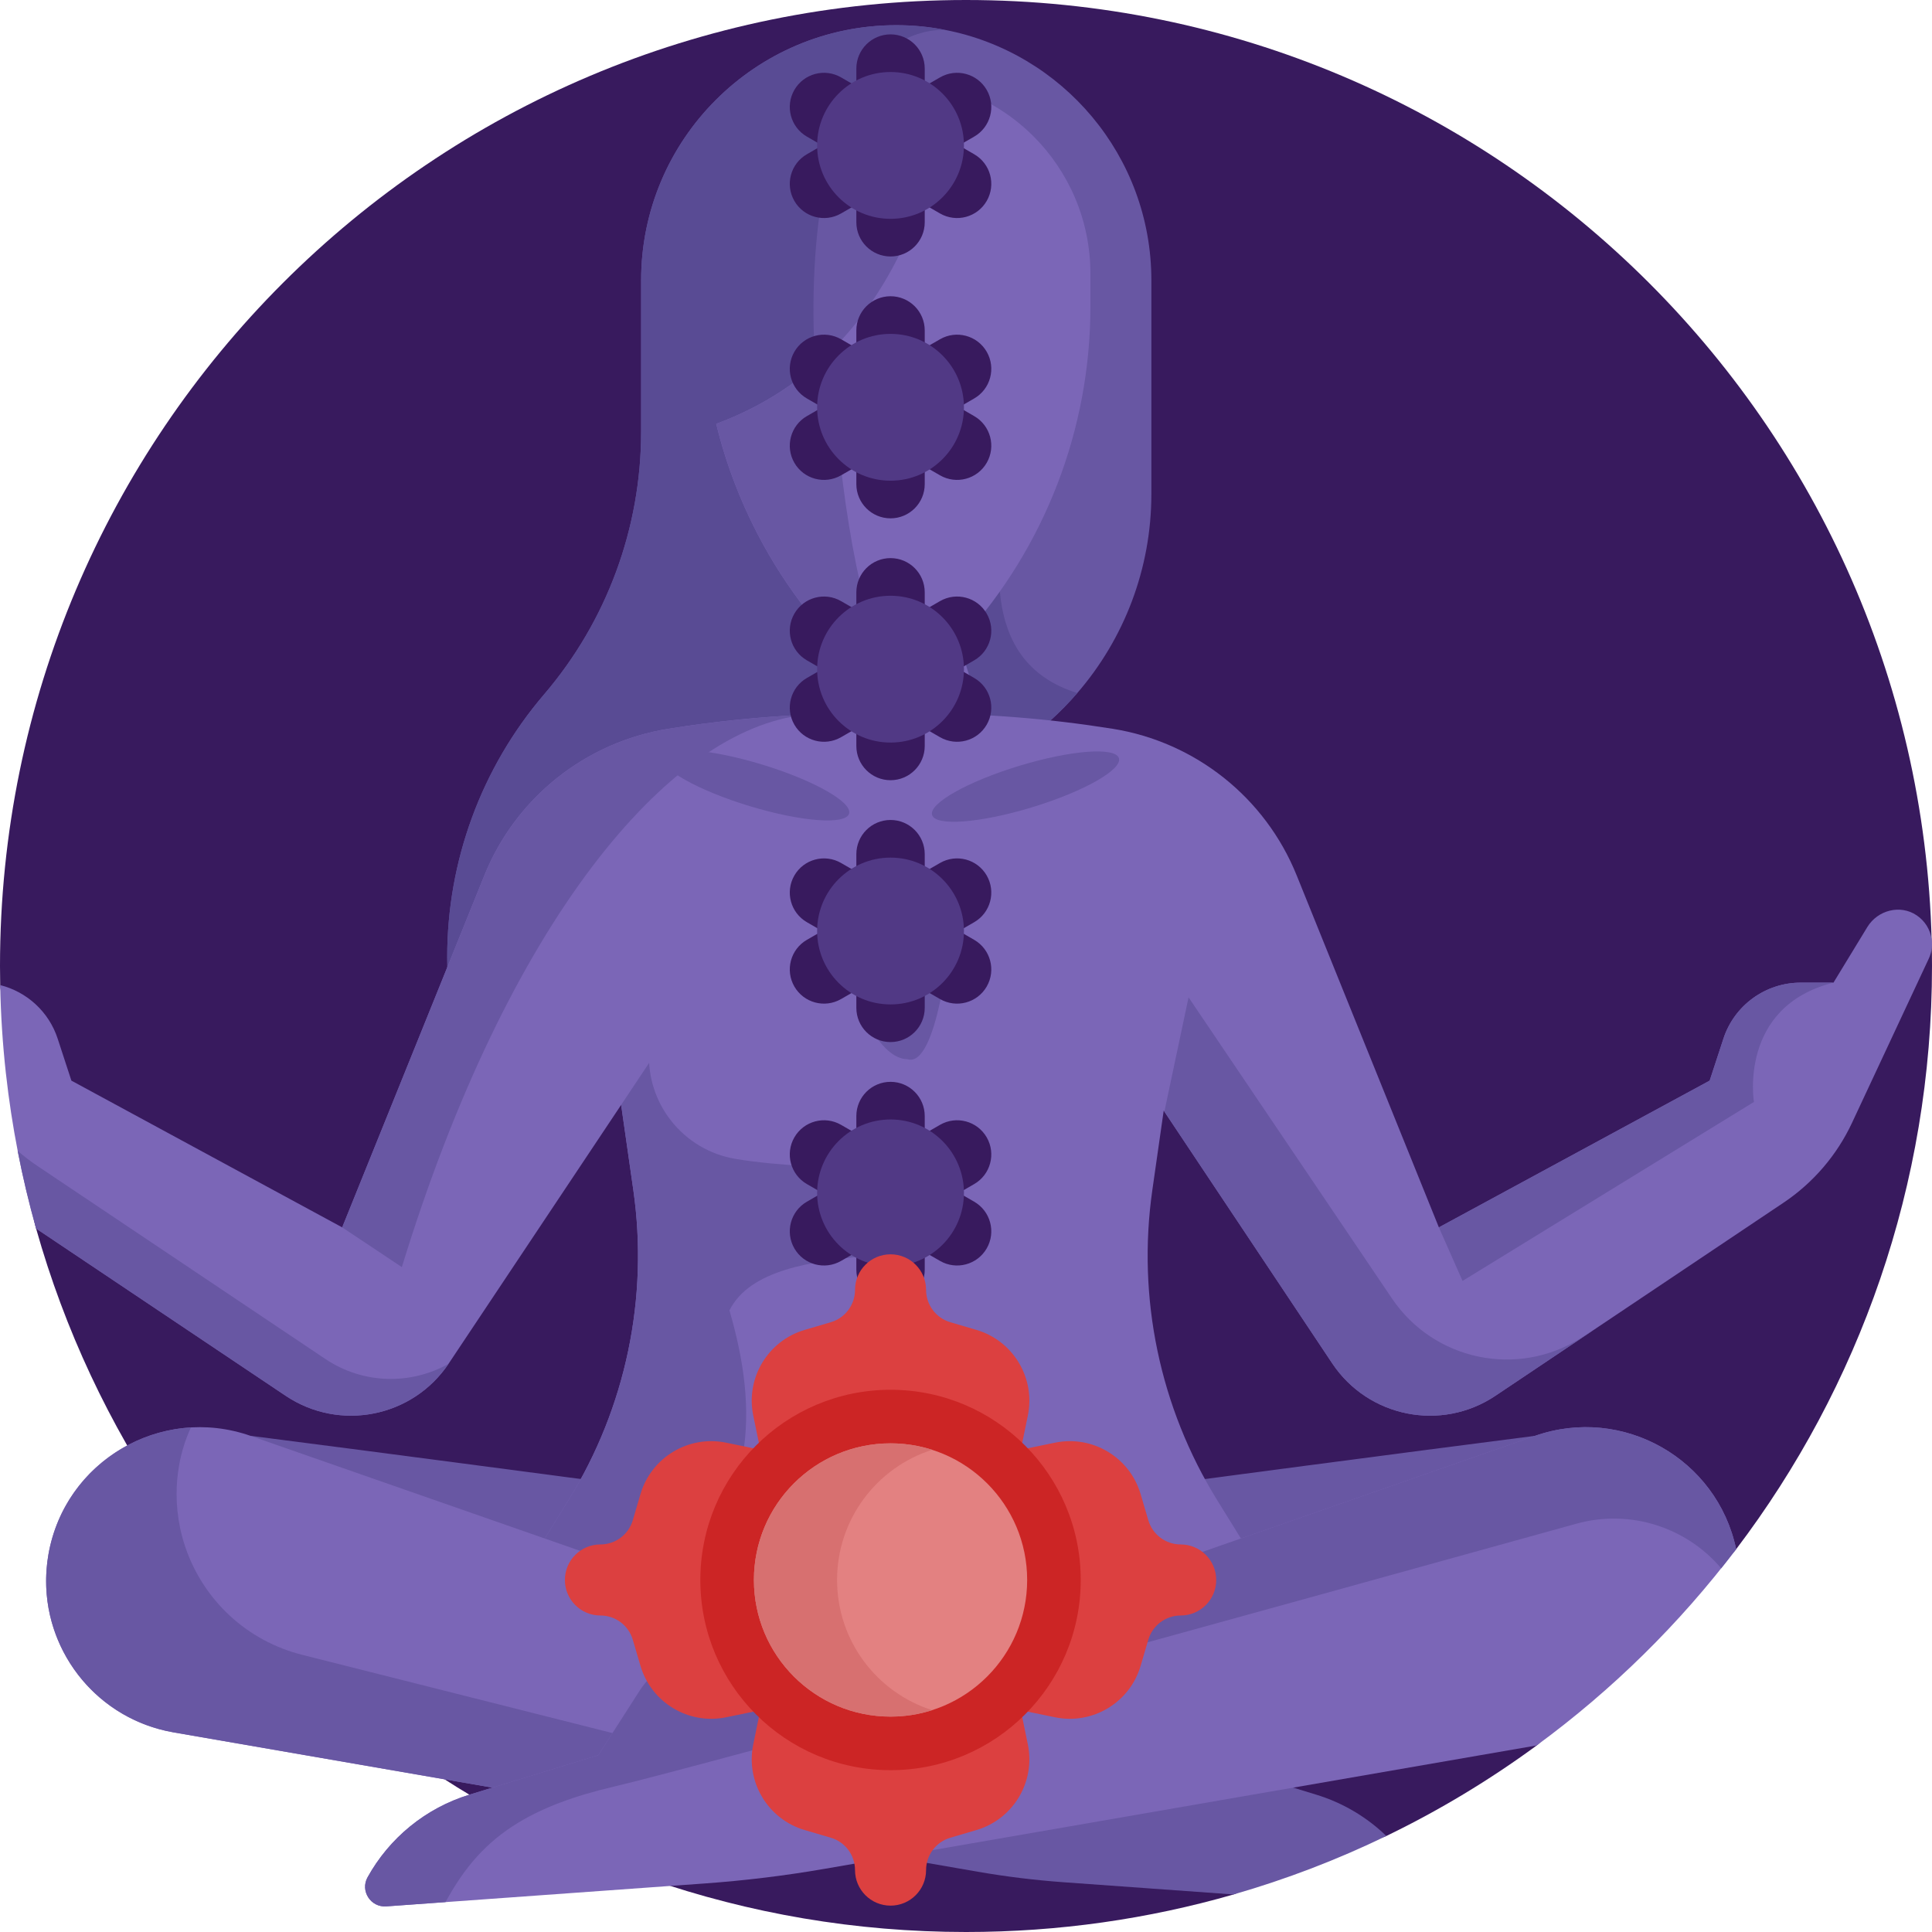 <svg id="Capa_1" enable-background="new 0 0 512 512" height="512" viewBox="0 0 512 512" width="512" xmlns="http://www.w3.org/2000/svg"><g><path d="m512 256c0 58.053-19.323 111.593-51.889 154.538-8.215 10.834-45.244 4.992-55.047 14.379-8.108 7.764 11.246 31.001 2.175 37.654-12.47 9.146-25.8 17.189-39.844 23.987-6.338 3.068-31.534-3.666-38.15-1.119-6.883 2.65 4.803 14.56-2.352 16.617-22.513 6.476-46.298 9.944-70.893 9.944-117.267 0-216.118-78.848-246.431-186.42-3.852-13.67 5.654-15.552 4.119-30.046-.775-7.32-13.494-26.983-13.639-34.474-.033-1.683-.049-3.369-.049-5.06 0-141.385 114.615-256 256-256s256 114.615 256 256z" fill="#381a5e"/><g><path d="m66.376 380.506c31.009 3.954 99.047 12.971 99.047 12.971l-10.656 48.364" fill="#6857a3"/><path d="m406.839 380.506c-31.009 3.954-99.047 12.971-99.047 12.971l10.656 48.364" fill="#6857a3"/><path d="m305.124 74.286v56.654c0 19.819-7.24 38.383-19.624 52.717-8.837 10.251-20.295 18.332-33.605 23.147l-13.018 4.705-1.865.67-19.953 7.228-95.597 59.421-.804-3.913c-1.439-7.081-2.145-14.224-2.145-21.318 0-25.292 8.959-50.035 25.694-69.598 16.589-19.393 25.694-44.075 25.694-69.586v-40.127c0-18.673 7.569-35.579 19.807-47.805 12.225-12.237 29.131-19.807 47.805-19.807 4.4 0 8.703.415 12.859 1.231 31.191 5.998 54.752 33.435 54.752 66.381z" fill="#6857a3"/><path d="m285.5 183.657c-8.837 10.251-20.295 18.332-33.605 23.147l-13.018 4.705-1.865.67v-87.955l30.801 3.242c-3.473 17.381-9.336 47.854 17.687 56.191z" fill="#594b94"/><path d="m229.907 158.804c7.399 16.162 9.483 34.921 8.971 52.705l-21.818 7.898-95.597 59.421-.804-3.913c-1.439-7.081-2.145-14.224-2.145-21.318 0-25.292 8.959-50.035 25.694-69.598 16.589-19.393 25.694-44.075 25.694-69.586v-40.127c0-18.673 7.569-35.579 19.807-47.805 12.225-12.237 29.131-19.807 47.805-19.807 4.4 0 8.703.415 12.859 1.231-41.736.001-42.455 102.911-20.466 150.899z" fill="#594b94"/><path d="m276.49 205.41c-21.2-15.55-22.419-36.434-23.116-46.601h-32.843c-.697 10.167-1.916 31.051-23.116 46.601" fill="#7b66b7"/><path d="m229.905 158.809c-.293 10.178-.817 31.057-9.91 46.61h-22.586c21.209-15.553 22.428-36.433 23.122-46.61z" fill="#6857a3"/><path d="m288.972 72.54v8.715c0 32.413-12.043 63.673-33.785 87.72-4.727 5.232-11.201 7.834-17.676 7.834s-12.95-2.603-17.676-7.834c-10.865-12.017-19.321-25.847-25.045-40.727-2.007-5.192-3.678-10.515-4.986-15.928 50.957-18.842 59.568-73.774 60.992-89.521 8.884 2.357 16.796 7.032 23.102 13.338 9.312 9.326 15.074 22.198 15.074 36.403z" fill="#7b66b7"/><path d="m237.511 176.81c-6.475 0-12.937-2.616-17.676-7.834-10.878-12.03-19.321-25.847-25.045-40.727-1.994-5.192-3.665-10.515-4.986-15.941 12.768-4.701 22.869-11.681 30.872-19.761.35 12.289 1.269 24.306 2.72 35.702 1.891 14.879 4.675 28.696 8.275 40.727 1.566 5.219 3.703 7.834 5.84 7.834z" fill="#6857a3"/><path d="m351.722 444.676h-230.223l11.055-17.869 18.137-29.314c15.163-24.512 21.233-53.57 17.15-82.104l-5.814-40.601-5.266-36.835h159.699l-11.08 77.436c-4.083 28.534 1.987 57.592 17.15 82.104z" fill="#7b66b7"/><path d="m287.275 422.785c-49.007 4.295-74.783-3.858-85.55-15.157-5.041-5.29-6.774-12.84-5.266-19.99.129-.611.248-1.224.356-1.838.007-.019.013-.038.02-.057l-.01.001c2.134-12.125.409-25.031-3.517-38.486 11.046-21.848 65.984-8.158 63.161-25.804-2.26-14.123-37.382-10.227-61.643-14.35-13.75-2.337-23.575-14.63-22.809-28.556 1.003-18.221 7.229-36.483 7.426-37.315l-17.418 33.556 5.814 40.601c4.083 28.534-1.987 57.592-17.15 82.104l-18.137 29.314c4.956 3.334 10.296 5.447 15.966 5.783l-1.084 1.949 155.647 14.997c.002-.001 62.828-33.643-15.806-26.752z" fill="#6857a3"/><path d="m265.183 449.875-198.807-69.369c-23.749-8.287-49.258 6.72-53.552 31.503-3.841 22.165 11.014 43.247 33.179 47.088l172.68 29.922z" fill="#7b66b7"/><path d="m367.39 486.55c-12.93 6.27-26.47 11.47-40.5 15.5l-44.94-3.23c-7.65-.55-15.27-1.48-22.82-2.79l-141.26-24.48-71.87-12.45c-19.81-3.44-33.78-20.64-33.78-40.09 0-2.31.2-4.65.6-7 2.25-12.98 10.31-23.27 20.9-28.94 5.15-2.77 10.9-4.43 16.87-4.78-1.44 3.14-2.52 6.53-3.14 10.14-.45 2.53-.65 5.04-.65 7.53 0 3.04.32 6.02.92 8.92 2.99 14.33 13.05 26.56 27.14 32 1.65.65 3.37 1.19 5.13 1.64l182.88 46.12 2.31-34.77 8.69-6.85c9.47-7.48 23.31-5.15 29.82 5l10.97 17.12 34.13 10.46c7.08 2.16 13.43 5.95 18.6 10.95z" fill="#6857a3"/><g><path d="m460.1 410.53c-15 19.8-32.83 37.34-52.87 52.03l-188.64 32.69c-10.56 1.83-21.18 3.12-31.86 3.89l-9.05.65-59.61 4.29-15.716 1.134c-4.115.297-6.948-4.092-4.951-7.702 5.764-10.419 15.38-18.339 26.987-21.902.01 0 .03-.01.04-.01l34.13-10.46 10.97-17.12c6.51-10.15 20.36-12.47 29.81-5.01l8.69 6.86 198.81-69.37c23.27-8.11 48.23 6.12 53.26 30.03z" fill="#7b66b7"/><path d="m460.1 410.53c-1.3 1.71-2.62 3.41-3.97 5.09-9.13-10.77-23.98-15.82-38.42-11.81-72.06 20-232.57 64.42-254.94 69.64-10.65 2.49-18.8 5.57-25.31 9.51-8.73 5.27-14.5 12.09-19.39 21.12l-15.716 1.134c-4.115.297-6.948-4.092-4.951-7.702 5.764-10.419 15.38-18.339 26.987-21.902.01 0 .03-.01.04-.01l34.13-10.46 10.97-17.12c6.51-10.15 20.36-12.47 29.81-5.01l8.69 6.86 198.81-69.37c23.27-8.11 48.23 6.12 53.26 30.03z" fill="#6857a3"/></g><path d="m511.95 251.17v.01c-.11.98-.37 1.95-.81 2.88l-20.34 43.51c-4.01 8.57-10.29 15.89-18.15 21.16l-50.46 33.82-25.88 17.34c-14.32 9.61-33.7 5.74-43.26-8.59l-42.2-63.3-13.44-20.16h-122.82l-55.64 83.46c-9.55 14.33-28.93 18.2-43.26 8.59l-66.12-44.31c-3.74-13.28-6.44-27.01-8-41.08 0-.02 0-.03-.01-.05-.85-7.7-1.36-15.5-1.51-23.39 7.07 1.78 12.91 7.06 15.24 14.21l3.63 11.11 71.77 38.89 37.67-93.27c4.16-10.3 10.86-19.14 19.27-25.84 8.41-6.69 18.52-11.27 29.49-13.02 12.02-1.93 24.13-3.17 36.28-3.72 4.98-.24 9.96-.35 14.93-.35h15.34c8.57 0 17.15.34 25.69 1.02 8.55.67 17.05 1.7 25.53 3.05 21.94 3.51 40.44 18.26 48.75 38.86l37.68 93.27 71.76-38.89 3.64-11.11c2.89-8.86 11.16-14.86 20.49-14.86h8.68l8.98-14.74c2.74-4.48 8.73-6.04 13.08-3.09 2.23 1.51 3.59 3.82 3.94 6.27.12.76.14 1.54.06 2.32z" fill="#7b66b7"/><g fill="#6857a3"><path d="m118.86 361.43c-9.59 14.22-28.9 18.02-43.17 8.46l-66.12-44.31c-1.9-6.76-3.54-13.63-4.89-20.6 1.65 1.44 3.39 2.77 5.22 4l76.33 51.17c10.11 6.77 22.72 6.85 32.63 1.28z"/><path d="m213.427 189.434c-36.311 3.705-78.959 55.167-106.933 146.364l-15.809-10.531 37.676-93.269c4.157-10.3 10.86-19.136 19.271-25.84 8.41-6.692 18.515-11.262 29.485-13.018 12.018-1.926 24.134-3.169 36.286-3.718z"/><path d="m422.186 352.546-25.877 17.345c-14.322 9.605-33.702 5.741-43.258-8.593l-44.48-66.702 6.411-30.289 53.902 79.805c11.092 16.431 33.215 21.087 49.999 10.519z"/><path d="m464.81 292.028-77.216 47.427-6.278-14.188 71.768-38.882 3.632-11.116c2.889-8.861 11.165-14.858 20.489-14.858h8.679c-25.254 6.349-21.074 31.617-21.074 31.617z"/><ellipse cx="236.611" cy="376.503" rx="5.748" ry="12.574"/><g><ellipse cx="200.256" cy="208.267" rx="5.748" ry="25.866" transform="matrix(.291 -.957 .957 .291 -57.327 339.143)"/><ellipse cx="271.746" cy="208.267" rx="25.866" ry="5.748" transform="matrix(.957 -.291 .291 .957 -48.896 88.226)"/></g><path d="m237.496 262.251c-2.435-4.176-5.689-8.201-8.769-7.061-5.986 2.217 2.66 25.495 11.706 25.495 7.981 2.697 11.306-31.924 11.306-31.924-7.47 0-12.172 6.402-14.243 13.49z"/></g></g><g><g><path d="m258.172 40.877-4.049-2.338 4.049-2.338c4.334-2.502 5.819-8.044 3.317-12.377-2.502-4.334-8.044-5.819-12.377-3.316l-4.049 2.338v-4.675c0-5.004-4.057-9.061-9.061-9.061-5.004 0-9.061 4.057-9.061 9.061v4.675l-4.049-2.338c-4.334-2.502-9.875-1.017-12.377 3.316-2.502 4.334-1.017 9.875 3.316 12.377l4.049 2.338-4.049 2.338c-4.334 2.502-5.818 8.044-3.316 12.377 2.502 4.334 8.044 5.818 12.377 3.316l4.049-2.338v4.675c0 5.004 4.057 9.061 9.061 9.061 5.004 0 9.061-4.057 9.061-9.061v-4.675l4.049 2.338c4.334 2.502 9.875 1.017 12.377-3.316 2.501-4.333 1.016-9.875-3.317-12.377z" fill="#381a5e"/><circle cx="236.001" cy="38.54" fill="#513985" r="19.454"/></g><g><path d="m258.172 110.274-4.049-2.338 4.049-2.338c4.334-2.502 5.819-8.044 3.317-12.377-2.502-4.334-8.044-5.819-12.377-3.316l-4.049 2.338v-4.675c0-5.004-4.057-9.061-9.061-9.061-5.004 0-9.061 4.057-9.061 9.061v4.675l-4.049-2.338c-4.334-2.502-9.875-1.017-12.377 3.316-2.502 4.334-1.017 9.875 3.316 12.377l4.049 2.338-4.049 2.338c-4.334 2.502-5.818 8.044-3.316 12.377 2.502 4.334 8.044 5.818 12.377 3.316l4.049-2.338v4.675c0 5.004 4.057 9.061 9.061 9.061 5.004 0 9.061-4.057 9.061-9.061v-4.675l4.049 2.338c4.334 2.502 9.875 1.017 12.377-3.316 2.501-4.333 1.016-9.875-3.317-12.377z" fill="#381a5e"/><circle cx="236.001" cy="107.936" fill="#513985" r="19.454"/></g><g><path d="m258.172 179.671-4.049-2.338 4.049-2.338c4.334-2.502 5.819-8.044 3.317-12.377-2.502-4.334-8.044-5.819-12.377-3.316l-4.049 2.338v-4.675c0-5.004-4.057-9.061-9.061-9.061-5.004 0-9.061 4.057-9.061 9.061v4.675l-4.049-2.338c-4.334-2.502-9.875-1.017-12.377 3.316-2.502 4.334-1.017 9.875 3.316 12.377l4.049 2.338-4.049 2.338c-4.334 2.502-5.818 8.044-3.316 12.377 2.502 4.334 8.044 5.818 12.377 3.316l4.049-2.338v4.675c0 5.004 4.057 9.061 9.061 9.061 5.004 0 9.061-4.057 9.061-9.061v-4.675l4.049 2.338c4.334 2.502 9.875 1.017 12.377-3.316 2.501-4.334 1.016-9.875-3.317-12.377z" fill="#381a5e"/><circle cx="236.001" cy="177.333" fill="#513985" r="19.454"/></g><g><path d="m258.172 249.067-4.049-2.338 4.049-2.338c4.334-2.502 5.819-8.044 3.317-12.377-2.502-4.334-8.044-5.819-12.377-3.316l-4.049 2.338v-4.675c0-5.004-4.057-9.061-9.061-9.061-5.004 0-9.061 4.057-9.061 9.061v4.675l-4.049-2.338c-4.334-2.502-9.875-1.017-12.377 3.316-2.502 4.334-1.017 9.875 3.316 12.377l4.049 2.338-4.049 2.338c-4.334 2.502-5.818 8.044-3.316 12.377 2.502 4.334 8.044 5.818 12.377 3.316l4.049-2.338v4.675c0 5.004 4.057 9.061 9.061 9.061 5.004 0 9.061-4.057 9.061-9.061v-4.675l4.049 2.338c4.334 2.502 9.875 1.017 12.377-3.316 2.501-4.333 1.016-9.874-3.317-12.377z" fill="#381a5e"/><circle cx="236.001" cy="246.73" fill="#513985" r="19.454"/></g><g><path d="m258.172 318.464-4.049-2.338 4.049-2.338c4.334-2.502 5.819-8.044 3.317-12.377-2.502-4.334-8.044-5.819-12.377-3.316l-4.049 2.338v-4.675c0-5.004-4.057-9.061-9.061-9.061-5.004 0-9.061 4.057-9.061 9.061v4.675l-4.049-2.338c-4.334-2.502-9.875-1.017-12.377 3.316-2.502 4.334-1.017 9.875 3.316 12.377l4.049 2.338-4.049 2.338c-4.334 2.502-5.818 8.044-3.316 12.377 2.502 4.334 8.044 5.818 12.377 3.316l4.049-2.338v4.675c0 5.004 4.057 9.061 9.061 9.061 5.004 0 9.061-4.057 9.061-9.061v-4.675l4.049 2.338c4.334 2.502 9.875 1.017 12.377-3.316 2.501-4.333 1.016-9.875-3.317-12.377z" fill="#381a5e"/><circle cx="236.001" cy="316.126" fill="#513985" r="19.454"/></g><g><path d="m258.172 387.861-4.049-2.338 4.049-2.338c4.334-2.502 5.819-8.044 3.317-12.377-2.502-4.334-8.044-5.819-12.377-3.316l-4.049 2.338v-4.675c0-5.004-4.057-9.061-9.061-9.061-5.004 0-9.061 4.057-9.061 9.061v4.675l-4.049-2.338c-4.334-2.502-9.875-1.017-12.377 3.316-2.502 4.334-1.017 9.875 3.316 12.377l4.049 2.338-4.049 2.338c-4.334 2.502-5.818 8.044-3.316 12.377 2.502 4.334 8.044 5.818 12.377 3.316l4.049-2.338v4.675c0 5.004 4.057 9.061 9.061 9.061 5.004 0 9.061-4.057 9.061-9.061v-4.675l4.049 2.338c4.334 2.502 9.875 1.017 12.377-3.316 2.501-4.334 1.016-9.875-3.317-12.377z" fill="#381a5e"/><circle cx="236.001" cy="385.523" fill="#513985" r="19.454"/></g><g><path d="m258.172 457.257-4.049-2.338 4.049-2.338c4.334-2.502 5.819-8.044 3.317-12.377-2.502-4.334-8.044-5.819-12.377-3.316l-4.049 2.338v-4.675c0-5.004-4.057-9.061-9.061-9.061-5.004 0-9.061 4.057-9.061 9.061v4.675l-4.049-2.338c-4.334-2.502-9.875-1.017-12.377 3.316-2.502 4.334-1.017 9.875 3.316 12.377l4.049 2.338-4.049 2.338c-4.334 2.502-5.818 8.044-3.316 12.377 2.502 4.334 8.044 5.818 12.377 3.316l4.049-2.338v4.675c0 5.004 4.057 9.061 9.061 9.061 5.004 0 9.061-4.057 9.061-9.061v-4.675l4.049 2.338c4.334 2.502 9.875 1.017 12.377-3.316 2.501-4.333 1.016-9.874-3.317-12.377z" fill="#381a5e"/><circle cx="236.001" cy="454.92" fill="#513985" r="19.454"/></g></g><g><path d="m312.892 409.295c-3.968 0-7.461-2.614-8.58-6.42l-2.033-6.914c-2.87-9.759-12.742-15.688-22.705-13.636l-9.049 1.863 1.863-9.049c2.051-9.963-3.878-19.835-13.636-22.705l-6.913-2.033c-3.806-1.12-6.42-4.613-6.42-8.581 0-5.2-4.215-9.415-9.415-9.415s-9.415 4.215-9.415 9.415c0 3.968-2.614 7.461-6.42 8.581l-6.913 2.033c-9.759 2.87-15.688 12.742-13.636 22.705l1.863 9.049-9.049-1.863c-9.963-2.051-19.835 3.878-22.705 13.636l-2.033 6.913c-1.12 3.806-4.613 6.42-8.58 6.42-5.2 0-9.415 4.215-9.415 9.415 0 5.2 4.215 9.415 9.415 9.415 3.968 0 7.461 2.614 8.58 6.42l2.033 6.914c2.87 9.759 12.742 15.688 22.705 13.636l9.049-1.863-1.863 9.049c-2.051 9.963 3.878 19.835 13.636 22.705l6.913 2.033c3.806 1.119 6.42 4.613 6.42 8.581 0 5.2 4.215 9.415 9.415 9.415 5.2 0 9.415-4.215 9.415-9.415 0-3.968 2.614-7.461 6.42-8.581l6.913-2.033c9.759-2.87 15.688-12.742 13.636-22.705l-1.863-9.049 9.049 1.863c9.963 2.051 19.835-3.878 22.705-13.636l2.033-6.914c1.12-3.806 4.613-6.42 8.58-6.42 5.2 0 9.415-4.215 9.415-9.415 0-5.199-4.216-9.414-9.415-9.414z" fill="#dc4040"/><g><circle cx="236.001" cy="418.71" fill="#cc2525" r="50.404"/><circle cx="236.001" cy="418.71" fill="#e38181" r="36.207"/><path d="m247.025 453.21c-3.47 1.11-7.17 1.71-11.02 1.71-20 0-36.21-16.21-36.21-36.21s16.21-36.21 36.21-36.21c3.85 0 7.55.6 11.02 1.71-14.61 4.66-25.19 18.34-25.19 34.5s10.58 29.84 25.19 34.5z" fill="#d77070"/></g></g></g></svg>
